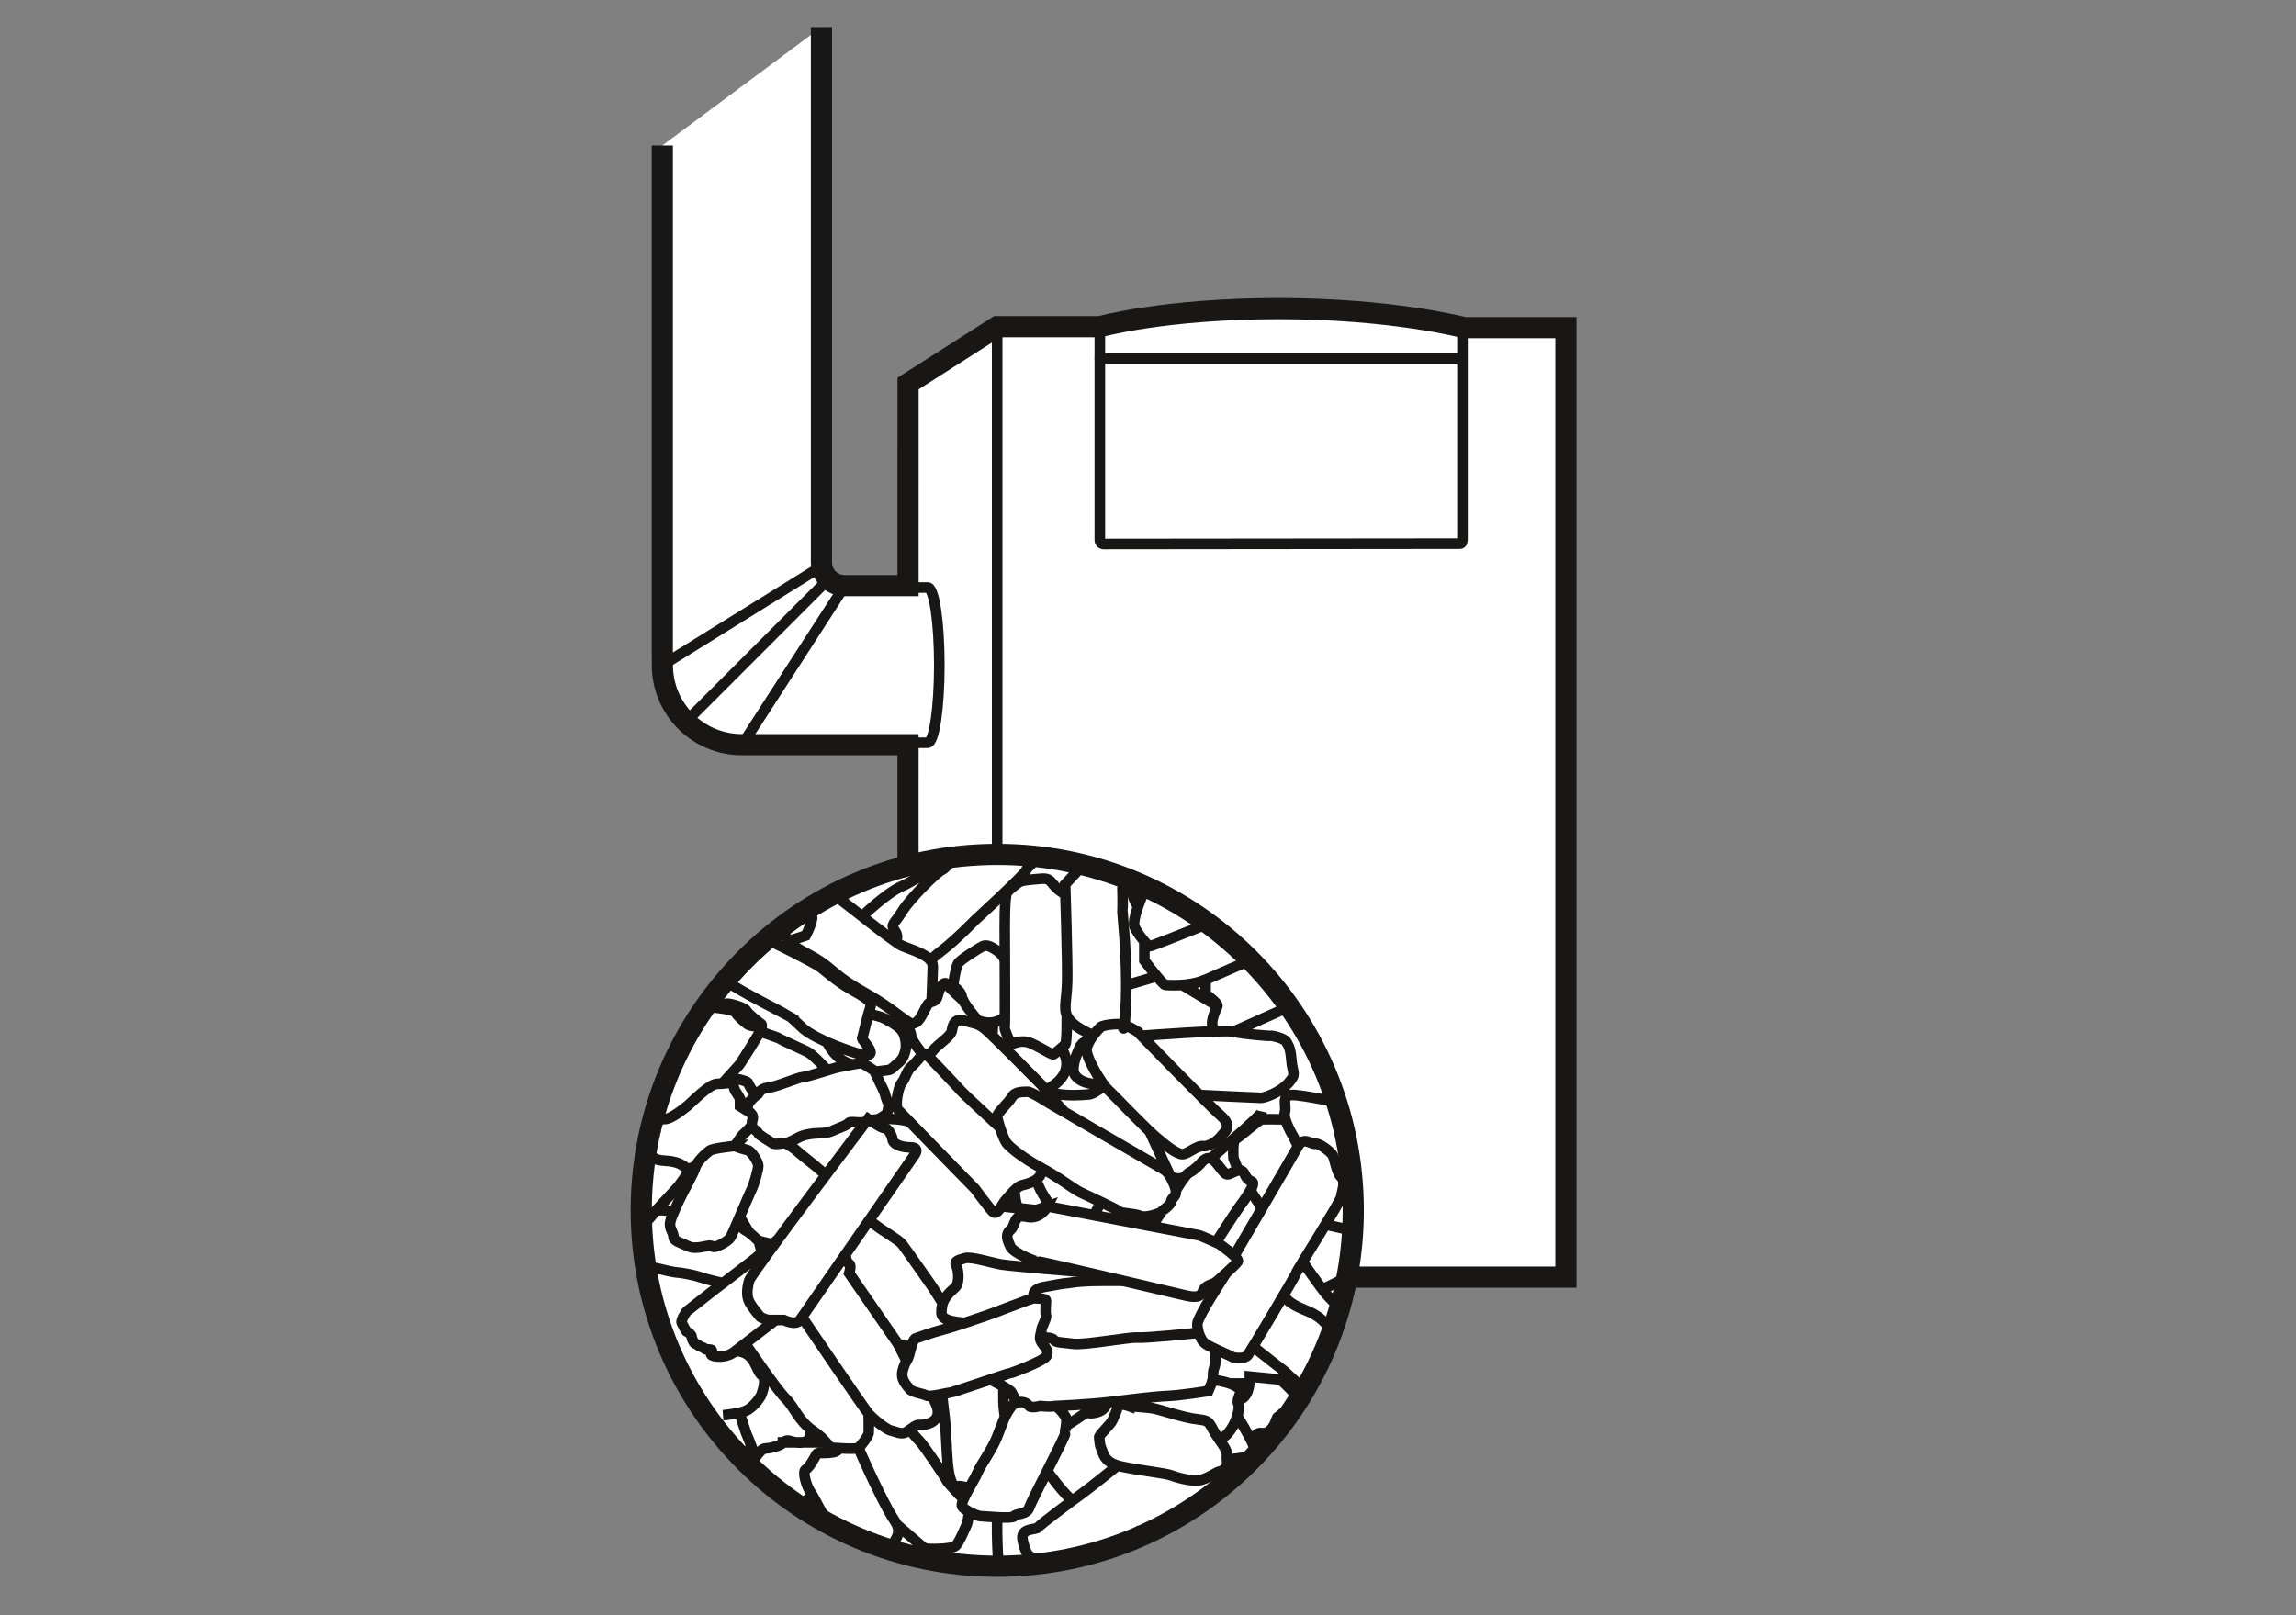 <?xml version="1.0" encoding="UTF-8"?><svg id="a" xmlns="http://www.w3.org/2000/svg" xmlns:xlink="http://www.w3.org/1999/xlink" viewBox="0 0 108.435 76.295"><rect x="0" y="0" width="108.435" height="76.295" fill="#808080" stroke="none"/><defs><style>.c{stroke-width:.687px;}.c,.d,.e,.f,.g{fill:none;}.c,.e,.f,.g{stroke:#181715;}.d,.h{stroke-width:0px;}.e,.f{stroke-width:.5px;}.f{stroke-linecap:round;stroke-linejoin:round;}.i{clip-path:url(#b);}.h{fill:#fff;}</style><clipPath id="b"><path class="d" d="m30.285,57.176c0,9.286,7.528,16.814,16.815,16.814,9.285,0,16.813-7.528,16.813-16.814s-7.528-16.814-16.813-16.814c-9.287,0-16.815,7.528-16.815,16.814"/></clipPath></defs><path class="h" d="m31.279,6.873v23.665l.005.889c0,2.072,1.68,3.751,3.753,3.751h7.847l-.002,23.987,4.212,1.169h26.861V15.477h-4.806s-3.369-.898-8.759-.898c-5.391,0-8.445.853-8.445.853h-4.851l-4.208,2.687-.001,9.546h-2.995c-.605,0-1.095-.489-1.095-1.094V1.279"/><path class="g" d="m31.279,6.873v23.665l.005.889c0,2.072,1.68,3.751,3.753,3.751h7.847l-.002,23.987,4.212,1.169h26.861V15.477h-4.806s-3.369-.898-8.759-.898c-5.391,0-8.445.853-8.445.853h-4.851l-4.208,2.687-.001,9.546h-2.995c-.605,0-1.095-.489-1.095-1.094V1.279"/><path class="f" d="m39.905,27.661l-4.853,7.517m3.757-8.428l-7.514,4.669m7.844-4.071l-6.719,6.723m11.394,1.016h-8.762m8.762-7.331h-4.03m4.03,0c.303,0,.548,1.641.548,3.665,0,2.025-.245,3.666-.548,3.666"/><path class="f" d="m51.936,16.932h17.116m-17.109-1.499v10.063c0,.135.077.202.212.202.134,0,16.695-.017,16.796-.017.101,0,.118-.101.118-.252v-9.951m-21.975-.045v44.885"/><path class="h" d="m63.898,57.177c0,9.278-7.521,16.799-16.799,16.799-9.277,0-16.798-7.521-16.798-16.799s7.521-16.799,16.798-16.799c9.278,0,16.799,7.521,16.799,16.799"/><path class="c" d="m63.898,57.177c0,9.278-7.521,16.799-16.799,16.799-9.277,0-16.798-7.521-16.798-16.799s7.521-16.799,16.798-16.799c9.278,0,16.799,7.521,16.799,16.799Z"/><path class="g" d="m30.285,57.177c0,9.286,7.528,16.814,16.814,16.814s16.813-7.528,16.813-16.814-7.527-16.814-16.813-16.814-16.814,7.528-16.814,16.814"/><g class="i"><path class="e" d="m40.997,52.861s-5.516,7.291-5.612,7.627c-.096.336-.144.72,0,1.007.144.288.527.72.527.72,0,0,.24.144.432.144h.672s.575.287.767,0c.192-.288,5.325-7.675,5.421-7.819.095-.144.144-.336-.192-.336s-.816-.096-.864-.383c-.048-.288-.24-.528-.383-.528-.144,0-.768-.432-.768-.432Z"/><path class="e" d="m34.691,54.14s-1.025.096-1.185.224c-.16.128-.576.48-.673.8-.041.138-.153.365-.289.625-.179.343-.397.744-.543,1.072-.256.577-.384.827-.352,1.054.032.227.16.323.16.515s.288.256.705.448c.416.192.992-.128,1.12,0,.128.128.769-.256.865-.416.096-.16.902-2.081,1.011-2.305.11-.224.302-.896.302-1.089,0-.191-.342-.704-.507-.736-.165-.032-.614-.192-.614-.192Z"/><path class="e" d="m29.989,54.145s.548-.544.708-.672.352-.639.671-.607c.32.031.988-.544,1.117-.64.13-.096,1.01-1.023,1.385-1.023.376,0,.663-.096.727,0,.064.096.064.256.16.383.096.128.192.32.192.32v.352l.308.192s.145.053.254.203c.109.149-.014.276,0,.436.014.16-.434.48-.53.64-.096.16-.288.416-.288.416m-6.234,5.691s.544-.639.703-.735c.16-.096.959-1.061,1.151-1.186.192-.126.544-.573.735-.797.192-.224.96-1.023,1.024-1.119.063-.096.44-.575.412-.671-.029-.096-.061-.16-.221-.256-.159-.096-.191-.128-.479-.192-.288-.064-.671-.025-.864-.157-.191-.131-.225-.259-.448-.291-.223-.032-.063-.192-.287-.287-.223-.096-.703.255-.831.447-.128.192-2.462,2.558-2.462,2.558,0,0-.863.832-.927,1.024-.064.191.288.767.32.927.032.159-.064.703.192.735.255.032.959-.032,1.087,0,.128.032.671.009.671.009l.224-.009Z"/><line class="e" x1="32.881" y1="55.085" x2="32.452" y2="55.251"/><path class="e" d="m40.881,53.028h-.338s-.372-.037-.432,0c-.06.037-.072.109-.408.229-.336.12-.468.264-.972.276-.503.012-.815.096-1.019.205-.204.108-.492.264-.624.264s-.504.084-.612,0-.643-.377-.676-.477c-.031-.1-.357-.293-.357-.293m-.198-.776l.128-.387s.288-.302.384-.362c.095-.06.144-.288.528-.324.383-.036,1.415-.493,1.655-.505.24-.012,1.463-.432,1.679-.468.216-.036,1.02-.216,1.104-.18.084.036.587.336.6.408.011.072.143.3.191.421.048.12.264.516.288.648.024.132.145.409.162.469.018.06-.042.348-.078.42-.036.072-.384.277-.432.277s-.373.056-.373.056"/><path class="e" d="m29.182,52.433s.336.146.468,0c.132-.146.276-.158.276-.074s-.204.4-.048.572c.156.172.36.102.36.102,0,0,.084.177.192.274.108.096.264.175.264.175l-.384.208s-.086-.031-.325-.208c-.239-.175-.659-.452-.719-.608s-.156-.539,0-.671c.156-.132,1.44-1.5,1.644-1.728.204-.228,1.802-2.064,1.861-2.1.058-.036.706-.9.91-.876.204.024.539-.06.648-.084.108-.024.847.18.927.336.08.156.632.588.692.624.06.036.012.204,0,.264-.012.06-.948,1.572-1.044,1.68-.096.108-.769.849-.769.849"/><path class="e" d="m33.53,47.568l.602.08s.565.072.624.204c.06.132.515.541.623.577.108.036.585.112.585.112"/><path class="e" d="m35.805,51.674s-.059.113-.255-.14c-.196-.252-.186-.36-.252-.408-.065-.048-.329-.133-.485-.145-.155-.012-.371-.156-.371-.156m1.449-2.093s.842.278.902.326c.059.048,1.14.529,1.373.649.234.12.906.847.906.847"/><path class="e" d="m37.088,53.99s.421.253.541.374c.12.12.95.767.98.805.029.039.411.335.411.335"/><path class="e" d="m36.732,58.571s-.601.45-.68.534c-.078.083-.251.24-.544.467-.294.228-1.637,1.26-1.708,1.308-.072.048-1.281,1.007-1.348,1.055-.066.048-.306.449-.258.548.048.1.205.424.258.436.054.012.22.156.215.228-.005.072.09.264.126.3.036.036.18.072.204.12.024.048.231.072.277.144s.322,0,.346.084c.024.084-.223.252.248.288.471.035.746-.168.807-.216.06-.048,1.959-1.512,1.959-1.512m-1.825-4.59s.245.281.445.385c.199.103.491.403.555.463.064.06.165.575.165.575m-4.991-2.002s.228-.035.468,0c.24.035.386.047.386.047"/><path class="e" d="m28.81,59.439s.952.201,1.24.254c.287.053,1.653.401,1.868.413.216.013.803.109,1.15.229.348.12,1.083.286,1.083.286m1.239-2.378l-.458-.765m1.532,1.299l-.657-.16"/><path class="e" d="m51.426,49.243s-.262-.162-.461.293c-.198.455-.39,1.007-.174,1.282.216.276.554.404,1.343.435m2.157,2.188l1.06,2.301m-3.084-4.324c-.291-.143-.494.251-.853.286-.36.036-.982.06-1.438-.015-.455-.075,0,.376,0,.376m3.738-3.333s-.532-.322-.697-.346c-.166-.024-.908.007-1.052.147-.144.14-.576.62-.647,1.003-.072.383.743,1.699.983,1.916.239.217,1.724,1.774,2.252,2.229.526.456,1.029.846,1.293.843.264-.004.671-.419.983-.38.311.04.742-.319.838-.463.096-.143.599-.442,0-.964-.599-.521-3.953-3.985-3.953-3.985Zm-5.808,7.507s.066.823.221.84m-.828-.09l2.009.219m-.122-2.028c.096.612-.719.754-.958.825-.24.072-.647.6-.767.732-.12.131-.36.73-.575.502-.216-.227-.849-1.089-.849-1.089,0,0-3.488-3.571-3.631-3.724-.144-.154,0-1.045.175-1.263.177-.218.256-.597.453-.764.197-.168.546-.6.546-.6h.34m3.307,3.465s-1.731-1.595-1.85-1.739c-.12-.144-1.534-1.629-1.534-1.629,0,0,.256-.336.451-.504.196-.167.603-.481.651-.66.048-.178.053-.658.59-.514.536.144.651.12,1.001.407.35.288,2.65,2.628,2.65,2.628,0,0,.963,1.209,1.125,1.303m-.845,4.433s7.027,1.341,7.147,1.365c.12.024.934.391.982.423.048.032.958.671.863.819-.096.148-.983.958-1.102,1.02-.12.062-.432.121-.527.343-.096.222-.192.39-.815.246-.623-.144-6.924-1.637-6.996-1.609-.072.028-1.15-.393-1.294-.698-.143-.305-.263-.573,0-.798.264-.226.12-.773.767-.619.647.154.975-.492.975-.492Zm0-4.924s-.783-.513-.951-.49c-.168.022-.551-.036-.719.244-.167.281-.67.725-.695.898-.023.174.288,1.084.432,1.276.143.191.743.696,1.653,1.187.91.49,1.509.993,1.868,1.161.36.168,1.75.814,1.821.898.072.085.719.084.983.204.263.12.982-.144,1.006-.204.024-.059.431-.298.455-.502.024-.204.384-.204.12-.803-.264-.599-.36-.627-.767-.853-.407-.226-5.206-3.016-5.206-3.016Zm-14.261,11.417s1.427,2.108,1.882,2.564c.455.455.623,1.078,1.294,1.533.67.455.77.815.9.815s1.112.096,1.256,0c.144-.096.473-.559.488-.687.015-.128,0-.919,0-.919m1.733-2.611l-.352-.695m-4.53-1.264s2.918,4.307,3.149,4.57c.231.264.83.743,1.045.791.216.048.488.192.688.096.198-.096.486-.384.654-.359.168.023,1.462-.075.575-1.368m7.331-5.843s-3.54-.287-4.019-.368c-.479-.081-1.444-.392-1.731-.3-.287.091-.527.131-.407.35.12.22.153.819-.032,1.011-.184.191-.567.455-.639.911-.072.455-.105.686,1.074.786m-4.539-4.82s.087.01.374.237c.288.226,1.052.665,1.209.865.157.2,1.259,1.781,1.379,1.949.119.168.503.791.503.791m-1.456,2.122l-.628-.157-2.3-3.331s.119-.387,0-.445c-.12-.058-.213-.399-.134-.513m3.295,4.025c.141-.034.624-.24,1.271-.407.647-.168,1.725-.561,2.084-.676.36-.115,2.109-.823,2.228-.805.12.019.551-.005.551.115,0,.119-.047.565,0,.69.048.124-.215.556-.215.7,0,.143-.144.359,0,.575.143.215.395.439.221.675-.173.235-1.635.786-1.707.786-.071,0-2.707.911-2.803.911-.096,0-.982.24-1.15.143-.167-.095-.67-.143-.791-.311-.119-.168-.447-.431-.319-.887.128-.455.2-.391.296-.71.096-.32.163-.758.334-.799Z"/><path class="e" d="m50.319,42.248c-.767-.408-.542-.783-1.141-.735-.599.048-.92.072-1.058.168-.14.096-.428.311-.559.479-.132.168-.108,1.845-.108,2.037,0,.191.021,4.247-.002,4.34-.022.092.231.715.32.763.089.048.425-.24.952,0,.527.24.961.549,1.043.502.083-.047.441-.359.538-.454.096-.096.077-1.378.077-1.378m1.746-6.96s-.88-.253-1.114,0l-.709.767s.12,3.618.096,4.6c-.024.982-.239,1.385.12,1.818.36.434,1.118.71,1.118.71m1.371-7.032s.027.982,0,1.078c-.026.096.243,2.18.171,4.264-.072,2.085-.171,1.174-.171,1.174m5.25.347l9.009-4.036s.6-.456.695-.623c.096-.168.048-.791,0-.911-.048-.119-.531-.623-.841-.67-.309-.048-1.459-.048-1.579,0-.119.047-1.365.575-1.509.67-.144.096-7.096,3.115-7.096,3.115,0,0-.004.575,0,.647.003.072.605.455.556.599-.049.143-.426.838-.142,1.102m3.95,5.519l-.211-.439s-.508-.839-.412-1.15c.096-.312-.18-.796.306-.83.485-.033,2.761.47,3.217.566.455.096,2.827.798,2.827.798,0,0,.12.342,0,.455-.12.113.202.592.053.735-.149.144-.077.216-.077.6,0,.383-.288.862-.288.862m-3.569-.494s2.443.35,2.515.35c.072,0,1.965.338,2.037.409.072.07,1.15.358,1.102.73-.048.371-.384.655-.431.849-.048.193-.216.688-.456.895-.239.208-.503.53-.814.417-.312-.113-4.499-1.053-4.499-1.053m-8.704-8.915s3.978-.306,4.361-.197c.384.109,1.683.213,1.74.197.057-.016.656.108.752.285.096.178.192.258.24.877.048.619.264.614-.144,1.071-.407.458-1.126.698-1.294.698s-2.912-.135-2.912-.135m-7.008,5.262s-.735-.972-.609-1.246m2.694,1.548s.345-.471.1-.587m2.582,1.229l.457-.693m.671-.999s.463-.785.651-.857c.187-.072.523-.422.523-.422,0,0,.216-.322.479-.238.264.085.578.723.768.751.191.029.645-.435.837,0,.192.436.432.251.384.487s-.408.74-.623,1.027c-.216.288-1.123,1.709-1.123,1.709m.471,1.453s-.354.579-.69,1.105c-.335.525-.599,1.05-.647,1.219-.048.168.065.791.38,1.007s1.082.512,1.225.603c.144.092.647.108.767-.068.12-.176,2.253-3.745,2.277-3.866.023-.119,2.108-3.387,2.132-3.61.024-.223.239-.727,0-.942-.24-.215-.288-.903-.431-1.074-.144-.171-.599-.528-.791-.494-.192.035-.551-.357-.815.115-.263.471-3.014,5.187-3.014,5.187m-9.174,3.861s.546-.048.652.097c.107.143.372.119.922.191.551.072,2.635-.327,3.042-.295.408.031,2.708-.208,2.708-.208m-3.495-2.474s.27-.006-.933,0c-1.202.006-1.394.098-1.61.112-.215.014-.428.062-1.1.181-.673.12-.457.533-.457.533"/><path class="e" d="m41.447,52.868s1.085-.066,1.521.139m-10.202-5.926s-.619-1.287-.104-1.905m8.055-1.882s1.128-1.098,1.864-1.42,2.654-1.628,2.654-1.628c0,0-.521.759-.746.851-.225.09-1.475,1.305-1.881,1.957s-.566.593-.34.927c.226.334,0,.491,0,.491m1.696.921s-.125.004.525-.491c.65-.496,1.547-1.42,1.547-1.42,0,0,2.366-2.173,2.419-2.355.054-.182.736-.699.729-.881m-6.151,8.051s.376.384-.839-.524c-1.215-.908-1.818-.999-2.913-1.94s-1.622-.789-2.193-1.609c-.572-.82-.716-1.862-.629-1.994.087-.131.723-.399.891-.356.168.042,2.032.401,2.314.601.283.2,2.515,2.005,2.917,2.196.402.191,1.483.448,1.474.987-.009.539-.06,1.673-.06,1.673m-.416,2.471s-.526-.625-.546-.87c-.019-.245-.276-.55-.276-.55,0,0,.276.041.509-.085.234-.126.433-.723.576-.88.143-.157.365-.021.452-.408.086-.386.314-.678.413-.517.098.161.857.839.857.839m-4.249,3.31s.495-.08.641-.091c.147-.011.266-.176.449-.321.184-.145.278-.299.352-.586.074-.288-.001-.746-.176-.972-.174-.227-.782-.561-.964-.621-.182-.061-.602-.161-.602-.161m-1.951,1.346s.394.896,1.201,1.052m-2.915-2.237c-.136-.092-2.352-1.186-3.081-1.717-.728-.531-1.852-1.27-1.883-1.431-.03-.162-.06-1.252,0-1.315.062-.062-.201-1.004,1.069-.533,1.27.471,2.13,1.109,2.641,1.291.511.182,2.166,1.048,2.508,1.253.341.204.827.721,1.647,1.176.819.456.94.581.834.883-.106.301-.327,1.298-.368,1.392-.041.094,1.248,1.246-.611.594-1.859-.652-2.23-1.107-2.23-1.107l-.526-.486Zm-5.517,1.321s-.266-.422-.6-.659c-.334-.238-1.032-.627-1.518-.66s-.694.273-.909.484c-.214.212-.775-.063-.404,1.107.372,1.17.949,1.177.949,1.177l.838.569m30.48-3.732l.563.232m-3.735-.362l-1.726-1.035m-2.575.053l1.436-.424m-5.182,5.332s1.497-.651.673-1.936m-3.217-1.22l-.045.635m.595-3.554s-.053-.254-.38-.476c-.328-.223-.507-.272-.661-.202-.153.07-1.052.636-1.164.808-.112.173-.233.959-.233,1.037,0,.078.376.266.4.536.025.27.749,1.114.749,1.114,0,0,.661.345,1.289-.143m6.299-5.247s-.373-.312-.259-1.132m.549,2.799v.906s.871,1.153.992,1.153,1.095.102,1.904-.25m1.519-6.521s-2.305,1.154-2.834,1.337c-.528.182-1.42.576-1.581.971-.162.395-.598,1.397-.456,1.731.143.334.617.892.698.901.082.01,1.431-.534,2.897-1.113,1.466-.578,4.624-2.088,4.715-2.077.091.012,1.629-.657,1.771-.839.142-.182.194-.637.194-.637m-28.963,28.711l.624-.312m8.86.991l.384-.192m-2.364,2.834s1.158,1.006,1.244,1.072c.087.064,1.291.064,1.48-.109s.442-.843.511-.963c.069-.121.129-.649.129-.649m-2.807-3.875s.254.321.471.541c.216.221,1.247,1.76,1.274,1.858.026.097.857.939.857.939m-8,.98s1.032-.262,1.337-.24m-2.175-3.479h2.297m-1.31,2.916l.695-.354m1.123-2.298s.195.181-.347.224-.563-.049-.65.116c-.087.166-.317.585-.484.679-.166.094.034.795.237,1.084.204.288.529,1.025,1.092,1.936.564.91,1.363,1.148,1.646,1.105s.956-.216,1.085-.498c.13-.282.542-.627.152-1.191-.39-.565-1.032-1.952-1.177-2.256-.145-.303-.548-1.214-.548-1.214m-5.609-1.652s.295.968.368,1.104c.073.137.377,1.01.377,1.01,0,0,.282-.398.423-.419.14-.021.251.001.63-.129.378-.13.285-.332.624-.221.339.112,1.051.189.922-.586m-4.126-.641s.866-.067,1.186-.264c.319-.195.605-.619.636-.733.03-.113.272-.687,0-.899-.273-.211-.302-1.079-1.166-1.133m22.382-9.103s2.364-1.999,2.416-2.215m-4.335,3.055s.397.256.723,0m2.472-.315l-.208-.538s-.065-.823.104-.902c.169-.078,1.096-.918,1.244-.929.147-.012,1.108,0,1.108,0m-1.108,4.205l-.546-.845m3.425,4.661l1.385-.68m.314,4.95s.096-.067.336.187c.239.254.718.254.79.254.072,0,.575-.178.958-.58.383-.403,1.509-1.671,1.533-1.839.024-.168-.343-.264-.603-.408-.259-.144.052-.239-.451-.455s-.695-.33-.695-.33m-2.585,1.488s.63-.167.805-.591m-2.746-3.283s.922,1.299,1.084,1.493c.161.193,1.066,1.081,1.066,1.081m.596-2.636c-.711,1.293-.689.814-.82,1.269-.13.455.158,1.246.277,1.485.12.24.791.847,1.006.926.216.08.671.296.863-.135.191-.432.359-.684.454-1.097.096-.413.072-.764,0-1.043-.071-.28-.311-.989-.55-1.089-.24-.101-.432-.197-.551-.316-.12-.12-.679,0-.679,0Zm-6.31,9.407l1.651-.214m-1.525-3.387h.922m-.544.757s.233.04.401-.256c.167-.295.167-.827.167-.827l1.438.139s.503.433.67.688c.168.256.647.998.839,1.286.191.287.263.239.263.838s.024.875-.288.976c-.311.102-1.166.342-1.6.174-.435-.168-.994-.455-1.17-.886-.176-.432-.72-1.305-.72-1.305m2.209-5.835s-.156.337.994.792c1.15.455,1.174,1.134,1.437,1.333.264.2,1.03.823,1.078,1.086.048.264,0,.747,0,.853,0,.105.24.263-.072.544-.311.28-1.329.376-1.502.4-.174.024-.701-.397-1.084-.618-.384-.221-.719-.628-.983-.82-.263-.191-1.357-1.066-1.357-1.066m-1.924,1.665s-.144-.168.551,0c.694.168.814.439.814.439,0,0-.177.368-.161.516.018.147.104.134,0,.56-.102.425-.438,1.096-.893,1.192m-4.786,1.249s-1.322,1.075-1.729,1.362c-.407.288-1.913,1.413-2.022,1.557-.11.144-.869,0-.729.623.14.622.266.766.515.814.248.048.873-.024.956,0,.082.024.051.312.702.407.65.096,1.289-.407,1.437-.431.147-.024,1.969-1.293,1.969-1.293m-3.535-4.909s.969-.625.97-.648c.001-.024.068.119.502,0,.433-.12.481-.495.481-.495m-4.836.723s-.069-.451-.072-.711c-.003-.26,0-.734,0-.734m-2.901.362s.024.304.12,1.07c.095.766.095,2.132.215,2.683.12.551.23.623.427.599.196-.024.518.097.518.097m7.559-3.882s-.543-.191-.547,0c-.004.192-.172.479-.244.671-.072.191-.654.695-.626.814.027.12.013.349.104.522.091.173.073.652.932.844.86.191,2.096.311,2.4.431.304.12.999.287,1.334.215.335-.071.766-.359.838-.383.072-.024.482-.072.433-.503-.05-.431.142-.311-.385-1.054-.527-.742-.308-.862-1.004-.934-.696-.072-1.802-.479-2.159-.527-.358-.048-1.076-.096-1.076-.096Zm-3.556,0s1.735-.079,2.67-.195c.934-.116,2.107-.263,2.706-.285.599-.023,1.916-.231,1.916-.231,0,0,.12-.295.192-.439.072-.143-.018-.383.099-.694.116-.312,0-.944,0-.944m-10.589,1.533s.922.441,1.011.608c.089.168.238.48.238.48m-.238.167c-.342.431-.438.838-.701,1.485-.264.647-.741,1.246-.909,1.653-.169.407-.854,1.413-.727,1.605.127.191.726.455.87.455.143,0,1.511.144,1.594,0,.082-.144.585-.048.705-.407.12-.359,1.747-3.433,1.7-3.513-.047-.08.145-.583.001-.799-.144-.215-.405-.527-.538-.479-.133.048-.652-.005-.652-.005,0,0-.415.115-.511,0-.096-.115-.249-.211-.484-.186-.235.024-.348.191-.348.191Z"/><path class="e" d="m37.352,44.411c.078-.005.7-.215.7-.215,0,0,.418-.771.273-1.006-.146-.235-.471-.498.03-.536.502-.038.25-.504.25-.504m20.887,26.373c0-.215-.477-.872.112-.822.589.05.655-.727.743-.762.088-.034.258-.301.499-.204.242.097.893.053.893.053m-33.054-23.199l.713.607.661.815.573.221.264-.054"/><path class="e" d="m47.093,71.681s-.043,2.271.199,2.868m2.161-5.06s.907,1.261,1.213,1.384"/></g></svg>
